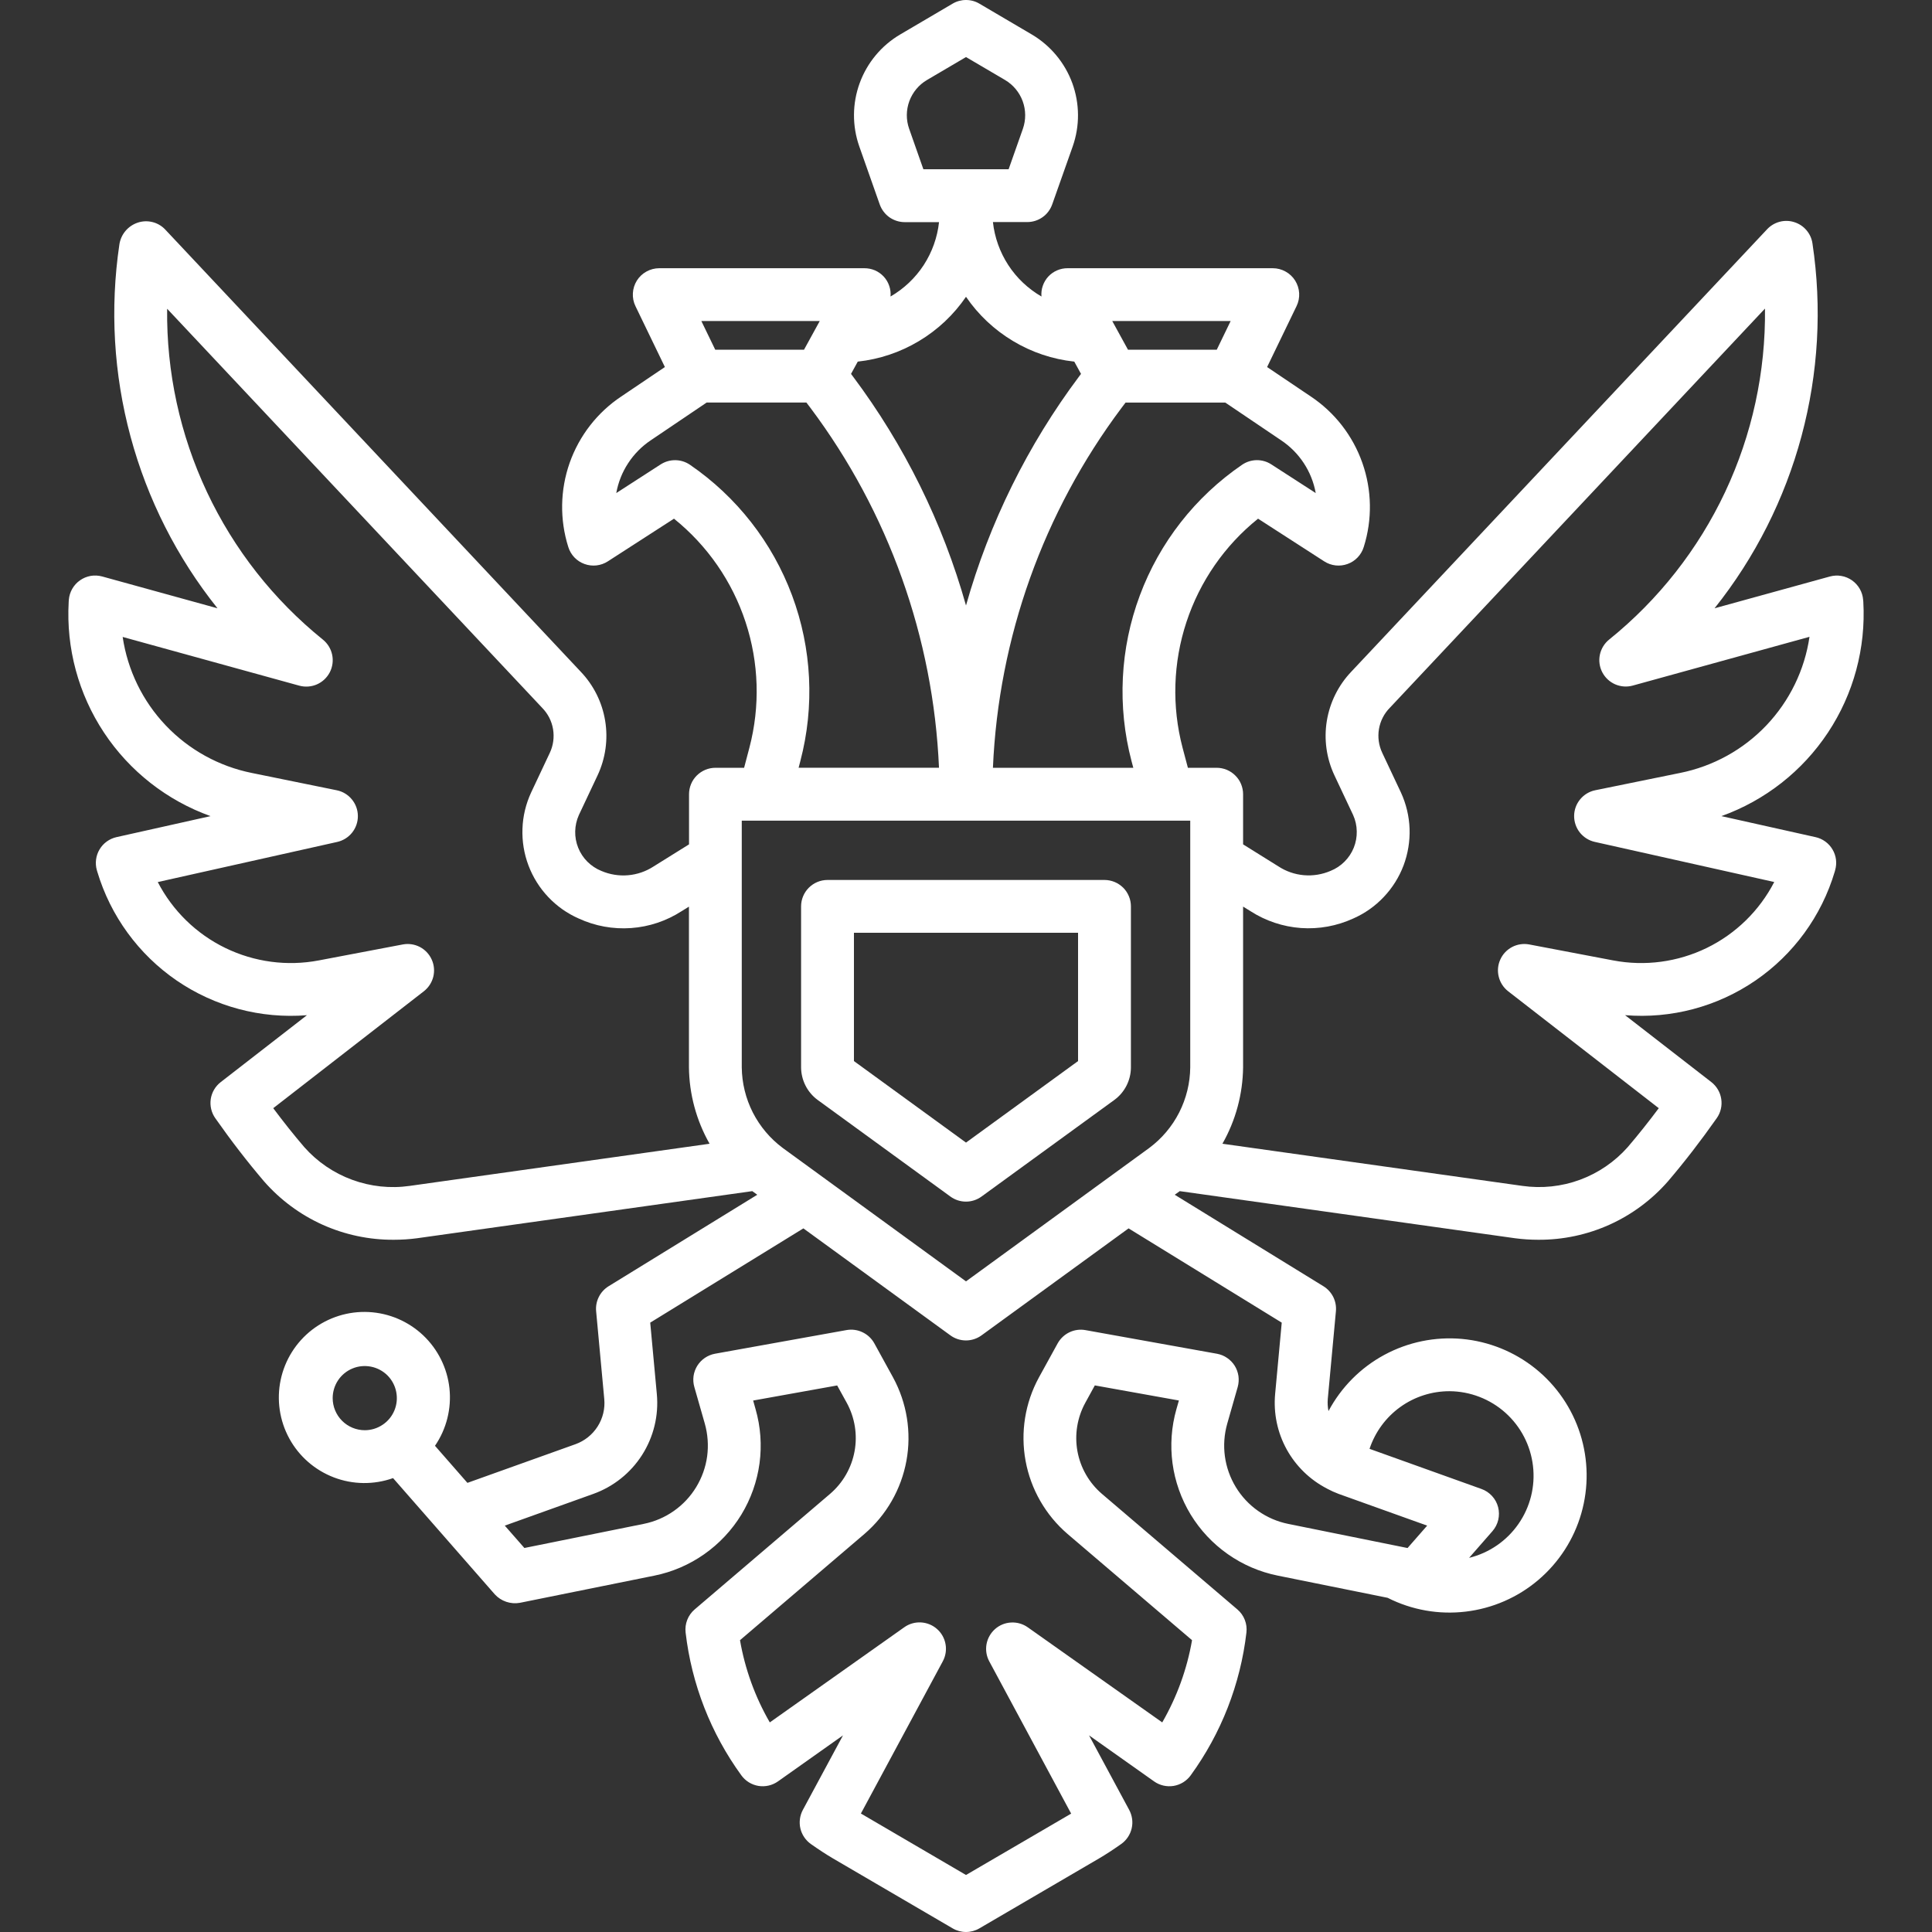 <svg width="47" height="47" viewBox="0 0 47 47" fill="none" xmlns="http://www.w3.org/2000/svg">
<rect x="0" y="0" width="47" height="47" fill="#333333" stroke="none"/>
<g clip-path="url(#clip0_14_639)">
<path d="M26.869 21.407H20.131C19.961 21.407 19.797 21.475 19.677 21.595C19.556 21.716 19.488 21.879 19.488 22.05V25.965C19.489 26.12 19.526 26.272 19.596 26.41C19.666 26.548 19.768 26.668 19.892 26.759L23.121 29.109C23.231 29.189 23.363 29.232 23.499 29.232C23.635 29.232 23.767 29.189 23.877 29.109L27.108 26.759C27.233 26.668 27.335 26.548 27.405 26.41C27.475 26.272 27.512 26.119 27.512 25.965V22.05C27.512 21.966 27.496 21.882 27.463 21.804C27.431 21.726 27.384 21.655 27.324 21.595C27.264 21.536 27.193 21.488 27.115 21.456C27.037 21.424 26.953 21.407 26.869 21.407ZM26.226 25.813L23.5 27.796L20.774 25.813V22.692H26.226V25.813Z" fill="url(#paint0_linear_14_639)"/>
<path d="M44.166 20.365L41.877 19.854C42.938 19.473 43.848 18.76 44.47 17.82C45.092 16.881 45.393 15.765 45.329 14.639L45.325 14.594C45.318 14.499 45.29 14.408 45.243 14.326C45.196 14.243 45.131 14.173 45.054 14.118C44.976 14.064 44.888 14.027 44.794 14.011C44.701 13.995 44.605 14 44.514 14.025L41.71 14.798C42.696 13.562 43.416 12.136 43.826 10.608C44.236 9.081 44.327 7.486 44.092 5.922C44.075 5.803 44.024 5.691 43.945 5.599C43.867 5.507 43.764 5.44 43.649 5.404C43.534 5.367 43.411 5.364 43.294 5.395C43.177 5.426 43.071 5.489 42.989 5.577L32.875 16.338C32.56 16.668 32.352 17.085 32.278 17.536C32.204 17.987 32.269 18.449 32.463 18.862L32.918 19.828C32.974 19.953 33.004 20.087 33.006 20.224C33.009 20.36 32.984 20.496 32.933 20.623C32.882 20.749 32.806 20.864 32.709 20.961C32.613 21.057 32.498 21.134 32.371 21.185C32.167 21.273 31.944 21.31 31.721 21.291C31.499 21.272 31.285 21.198 31.099 21.076L30.241 20.541V19.321C30.241 19.237 30.224 19.153 30.192 19.075C30.16 18.997 30.112 18.926 30.052 18.867C29.993 18.807 29.922 18.76 29.844 18.727C29.766 18.695 29.682 18.678 29.598 18.678H28.898L28.768 18.188C28.504 17.182 28.537 16.12 28.863 15.132C29.189 14.143 29.793 13.27 30.605 12.618L32.214 13.656C32.297 13.71 32.392 13.744 32.491 13.755C32.589 13.766 32.689 13.754 32.782 13.72C32.875 13.687 32.959 13.632 33.028 13.56C33.096 13.488 33.147 13.402 33.176 13.307C33.387 12.639 33.375 11.921 33.142 11.26C32.91 10.6 32.469 10.032 31.886 9.644L30.825 8.929L31.541 7.448C31.589 7.35 31.611 7.241 31.605 7.133C31.599 7.024 31.565 6.919 31.508 6.827C31.45 6.734 31.369 6.658 31.274 6.606C31.179 6.553 31.072 6.525 30.963 6.525H25.974C25.885 6.524 25.798 6.542 25.716 6.577C25.635 6.612 25.562 6.663 25.502 6.728C25.442 6.793 25.397 6.869 25.368 6.953C25.339 7.036 25.328 7.125 25.336 7.213C25.011 7.025 24.734 6.764 24.529 6.449C24.324 6.134 24.196 5.776 24.155 5.402H24.991C25.124 5.402 25.253 5.361 25.362 5.284C25.471 5.207 25.552 5.099 25.597 4.973L26.096 3.562C26.271 3.063 26.267 2.519 26.086 2.022C25.904 1.526 25.556 1.108 25.101 0.839L23.826 0.089C23.727 0.03 23.615 -0 23.5 -0C23.386 -0 23.273 0.03 23.174 0.089L21.9 0.838C21.444 1.106 21.096 1.524 20.914 2.021C20.732 2.518 20.729 3.063 20.904 3.562L21.402 4.975C21.447 5.1 21.529 5.209 21.637 5.286C21.746 5.362 21.876 5.404 22.009 5.404H22.844C22.803 5.777 22.675 6.135 22.471 6.449C22.265 6.764 21.989 7.025 21.664 7.213C21.672 7.125 21.661 7.037 21.632 6.953C21.604 6.87 21.558 6.793 21.498 6.728C21.438 6.664 21.366 6.612 21.285 6.577C21.203 6.542 21.116 6.525 21.028 6.525H16.037C15.929 6.525 15.822 6.553 15.726 6.606C15.631 6.658 15.551 6.734 15.493 6.826C15.435 6.919 15.402 7.024 15.396 7.133C15.39 7.241 15.411 7.35 15.459 7.448L16.175 8.929L15.115 9.644C14.532 10.032 14.091 10.6 13.858 11.26C13.626 11.921 13.614 12.639 13.825 13.307C13.854 13.402 13.905 13.488 13.973 13.56C14.042 13.632 14.126 13.687 14.219 13.72C14.312 13.754 14.412 13.766 14.51 13.755C14.609 13.744 14.704 13.71 14.787 13.656L16.396 12.618C17.207 13.27 17.812 14.143 18.137 15.132C18.463 16.12 18.495 17.182 18.231 18.188L18.102 18.678H17.405C17.32 18.678 17.237 18.695 17.159 18.727C17.081 18.76 17.01 18.807 16.95 18.867C16.891 18.926 16.843 18.997 16.811 19.075C16.779 19.153 16.762 19.237 16.762 19.321V20.541L15.902 21.077C15.715 21.199 15.502 21.273 15.279 21.292C15.057 21.311 14.834 21.275 14.629 21.187C14.502 21.136 14.387 21.059 14.29 20.963C14.193 20.866 14.117 20.751 14.066 20.624C14.015 20.497 13.99 20.361 13.993 20.224C13.996 20.088 14.026 19.953 14.082 19.828L14.537 18.863C14.731 18.449 14.796 17.987 14.722 17.536C14.649 17.086 14.441 16.668 14.125 16.338L4.012 5.576C3.928 5.49 3.821 5.429 3.704 5.401C3.587 5.373 3.465 5.378 3.351 5.416C3.234 5.455 3.131 5.525 3.052 5.619C2.973 5.713 2.922 5.827 2.904 5.948C2.673 7.508 2.765 9.099 3.176 10.622C3.586 12.144 4.306 13.566 5.291 14.798L2.486 14.024C2.394 13.999 2.299 13.994 2.205 14.01C2.112 14.027 2.023 14.063 1.946 14.118C1.868 14.172 1.804 14.243 1.757 14.325C1.71 14.407 1.682 14.499 1.674 14.593L1.671 14.643C1.607 15.768 1.908 16.883 2.53 17.822C3.152 18.761 4.062 19.474 5.122 19.854L2.834 20.365C2.748 20.384 2.668 20.421 2.597 20.472C2.526 20.523 2.466 20.589 2.422 20.664C2.377 20.739 2.348 20.823 2.337 20.91C2.326 20.997 2.332 21.085 2.356 21.169L2.367 21.206C2.689 22.283 3.371 23.218 4.299 23.854C5.227 24.489 6.346 24.787 7.467 24.697L5.369 26.325C5.239 26.426 5.152 26.573 5.127 26.737C5.103 26.9 5.142 27.067 5.237 27.202C5.629 27.76 6.018 28.264 6.425 28.741C6.818 29.189 7.303 29.549 7.847 29.794C8.391 30.038 8.981 30.163 9.577 30.16C9.768 30.16 9.958 30.148 10.146 30.123L18.301 28.977L18.422 29.065L14.806 31.29C14.704 31.353 14.621 31.443 14.568 31.55C14.514 31.657 14.491 31.777 14.502 31.896L14.7 34.034C14.722 34.269 14.665 34.504 14.538 34.703C14.411 34.902 14.222 35.053 14 35.133L11.371 36.074L10.582 35.172C10.862 34.763 10.986 34.267 10.934 33.775C10.881 33.282 10.654 32.825 10.294 32.484C9.934 32.144 9.464 31.943 8.969 31.918C8.474 31.893 7.987 32.046 7.594 32.348C7.202 32.651 6.93 33.083 6.828 33.568C6.726 34.053 6.8 34.558 7.037 34.993C7.274 35.428 7.659 35.764 8.122 35.941C8.584 36.118 9.095 36.124 9.562 35.958L10.693 37.25L12.036 38.785C12.112 38.868 12.208 38.931 12.315 38.967C12.421 39.003 12.536 39.012 12.647 38.992L15.918 38.331C16.354 38.243 16.768 38.065 17.132 37.809C17.497 37.553 17.804 37.225 18.036 36.845C18.267 36.464 18.417 36.04 18.477 35.599C18.536 35.158 18.504 34.709 18.381 34.281L18.322 34.071L20.366 33.704L20.6 34.128C20.796 34.488 20.863 34.903 20.789 35.306C20.715 35.708 20.506 36.073 20.195 36.34L16.899 39.153C16.819 39.221 16.757 39.308 16.719 39.406C16.68 39.504 16.667 39.61 16.679 39.715C16.825 40.97 17.292 42.167 18.035 43.189C18.134 43.326 18.283 43.418 18.45 43.446C18.617 43.473 18.788 43.434 18.926 43.336L20.508 42.216L19.531 44.03C19.457 44.168 19.436 44.329 19.471 44.481C19.507 44.634 19.598 44.768 19.725 44.859C19.921 44.997 20.098 45.113 20.267 45.212L23.176 46.912C23.275 46.97 23.387 47 23.5 47C23.614 47 23.726 46.97 23.825 46.912L26.734 45.212C26.903 45.113 27.08 44.997 27.276 44.859C27.404 44.768 27.494 44.634 27.53 44.481C27.566 44.329 27.544 44.168 27.47 44.03L26.493 42.216L28.075 43.336C28.213 43.434 28.384 43.473 28.551 43.446C28.718 43.418 28.867 43.326 28.966 43.189C29.709 42.167 30.176 40.97 30.322 39.715C30.334 39.61 30.321 39.504 30.282 39.406C30.244 39.308 30.182 39.221 30.102 39.153L26.805 36.34C26.494 36.073 26.285 35.708 26.211 35.305C26.138 34.903 26.205 34.487 26.401 34.128L26.634 33.703L28.679 34.07L28.619 34.28C28.497 34.708 28.465 35.157 28.524 35.598C28.584 36.039 28.734 36.463 28.965 36.844C29.197 37.224 29.504 37.552 29.869 37.808C30.233 38.064 30.647 38.242 31.083 38.33L33.757 38.87C34.343 39.167 35.003 39.284 35.656 39.206C36.308 39.129 36.923 38.861 37.423 38.436C37.924 38.01 38.288 37.447 38.469 36.815C38.65 36.184 38.641 35.513 38.443 34.887C38.245 34.261 37.866 33.707 37.354 33.295C36.842 32.884 36.22 32.632 35.566 32.572C34.912 32.513 34.255 32.648 33.677 32.96C33.099 33.272 32.627 33.748 32.318 34.328C32.299 34.231 32.293 34.133 32.301 34.034L32.499 31.897C32.51 31.778 32.487 31.658 32.434 31.551C32.38 31.444 32.297 31.353 32.196 31.291L28.578 29.065L28.7 28.977L36.858 30.123C37.045 30.148 37.235 30.16 37.424 30.16C38.021 30.163 38.611 30.038 39.155 29.793C39.698 29.548 40.183 29.188 40.576 28.739C40.983 28.262 41.371 27.759 41.764 27.201C41.859 27.066 41.898 26.899 41.873 26.736C41.849 26.573 41.762 26.425 41.632 26.324L39.533 24.696C40.655 24.788 41.774 24.491 42.703 23.855C43.631 23.22 44.313 22.284 44.634 21.205L44.644 21.168C44.668 21.084 44.675 20.996 44.664 20.909C44.653 20.823 44.624 20.739 44.579 20.664C44.534 20.588 44.475 20.523 44.404 20.472C44.333 20.42 44.252 20.384 44.167 20.365L44.166 20.365ZM28.955 25.965C28.952 26.347 28.859 26.723 28.686 27.064C28.513 27.404 28.263 27.7 27.956 27.928L23.5 31.172L19.044 27.928C18.737 27.7 18.488 27.404 18.314 27.064C18.141 26.723 18.049 26.347 18.045 25.965V19.964H28.955V25.965ZM32.008 11.995L30.927 11.297C30.821 11.228 30.697 11.193 30.571 11.194C30.444 11.196 30.321 11.235 30.217 11.306C29.079 12.084 28.21 13.194 27.729 14.485C27.247 15.776 27.177 17.184 27.527 18.517L27.57 18.678H24.155C24.292 15.512 25.382 12.461 27.282 9.925L27.382 9.793H29.807L31.166 10.711C31.385 10.857 31.573 11.046 31.718 11.267C31.863 11.488 31.961 11.735 32.008 11.995V11.995ZM29.938 7.81L29.6 8.508H27.441L27.058 7.81H29.938ZM22.117 3.133C22.04 2.916 22.042 2.678 22.121 2.462C22.201 2.245 22.352 2.063 22.551 1.946L23.5 1.388L24.45 1.946C24.648 2.063 24.8 2.246 24.879 2.462C24.958 2.678 24.96 2.916 24.884 3.133L24.537 4.117H22.463L22.117 3.133ZM23.5 7.22C23.799 7.658 24.19 8.025 24.645 8.297C25.099 8.57 25.607 8.74 26.134 8.797L26.298 9.096L26.255 9.153C25.001 10.827 24.067 12.717 23.5 14.73C22.934 12.718 22 10.827 20.746 9.153L20.703 9.096L20.867 8.797C21.393 8.74 21.901 8.57 22.356 8.297C22.811 8.025 23.201 7.658 23.5 7.22ZM19.942 7.81L19.559 8.508H17.4L17.062 7.81H19.942ZM16.784 11.306C16.679 11.235 16.556 11.196 16.43 11.195C16.304 11.193 16.18 11.229 16.073 11.297L14.992 11.995C15.039 11.735 15.137 11.487 15.282 11.267C15.426 11.046 15.614 10.856 15.833 10.71L17.192 9.792H19.617L19.717 9.924C21.616 12.46 22.706 15.511 22.843 18.677H19.428L19.47 18.515C19.82 17.183 19.75 15.776 19.269 14.485C18.788 13.194 17.92 12.084 16.784 11.306H16.784ZM9.97 28.849C9.497 28.917 9.015 28.866 8.567 28.701C8.119 28.537 7.719 28.264 7.402 27.906C7.145 27.606 6.896 27.292 6.647 26.959C8.416 25.587 10.312 24.114 10.312 24.114C10.425 24.025 10.506 23.901 10.541 23.761C10.575 23.621 10.562 23.474 10.502 23.343C10.443 23.211 10.341 23.104 10.214 23.037C10.086 22.971 9.939 22.949 9.798 22.976L7.756 23.364C6.985 23.511 6.187 23.404 5.481 23.061C4.775 22.718 4.199 22.155 3.838 21.458L8.203 20.482C8.347 20.45 8.475 20.369 8.567 20.254C8.658 20.139 8.708 19.996 8.706 19.849C8.705 19.701 8.653 19.559 8.559 19.446C8.466 19.332 8.336 19.254 8.192 19.225L6.126 18.804C5.326 18.643 4.594 18.239 4.032 17.647C3.469 17.055 3.104 16.303 2.984 15.495L7.28 16.68C7.423 16.719 7.575 16.708 7.71 16.649C7.846 16.589 7.956 16.485 8.024 16.353C8.091 16.221 8.111 16.071 8.08 15.926C8.049 15.781 7.969 15.652 7.854 15.559C6.655 14.591 5.691 13.364 5.035 11.97C4.379 10.576 4.048 9.051 4.066 7.511L13.188 17.218C13.328 17.36 13.421 17.541 13.454 17.737C13.487 17.933 13.46 18.135 13.375 18.315L12.92 19.281C12.792 19.558 12.72 19.857 12.71 20.162C12.699 20.467 12.749 20.771 12.857 21.056C12.965 21.341 13.128 21.602 13.338 21.823C13.548 22.045 13.799 22.222 14.079 22.345C14.477 22.529 14.915 22.608 15.353 22.577C15.791 22.546 16.213 22.404 16.582 22.166L16.76 22.056V25.965C16.767 26.617 16.94 27.257 17.262 27.824L9.97 28.849ZM8.093 34.012C8.093 33.858 8.139 33.707 8.224 33.579C8.31 33.45 8.432 33.35 8.575 33.291C8.717 33.232 8.874 33.217 9.026 33.247C9.177 33.277 9.316 33.351 9.426 33.46C9.535 33.569 9.609 33.709 9.639 33.86C9.669 34.011 9.654 34.168 9.595 34.311C9.536 34.454 9.436 34.576 9.307 34.661C9.179 34.747 9.028 34.793 8.874 34.793C8.667 34.793 8.468 34.71 8.322 34.564C8.176 34.418 8.093 34.219 8.093 34.012V34.012ZM35.265 33.844C35.766 33.848 36.249 34.034 36.623 34.369C36.997 34.704 37.235 35.164 37.293 35.662C37.352 36.16 37.226 36.662 36.939 37.074C36.653 37.486 36.226 37.779 35.739 37.898L36.306 37.25C36.375 37.171 36.424 37.077 36.448 36.975C36.472 36.873 36.471 36.766 36.445 36.665C36.419 36.564 36.368 36.47 36.297 36.393C36.226 36.316 36.138 36.257 36.039 36.222L33.317 35.246C33.453 34.837 33.714 34.481 34.064 34.229C34.414 33.977 34.835 33.843 35.266 33.844H35.265ZM27.455 29.883L31.181 32.176L31.02 33.915C30.978 34.38 31.075 34.848 31.3 35.257C31.525 35.666 31.867 35.999 32.282 36.213L32.288 36.217C32.378 36.265 32.471 36.307 32.567 36.343L34.719 37.114L34.242 37.659L34.083 37.627L31.338 37.072C31.076 37.019 30.827 36.912 30.608 36.758C30.388 36.604 30.203 36.406 30.064 36.177C29.925 35.948 29.834 35.693 29.798 35.427C29.762 35.162 29.782 34.892 29.855 34.634L30.11 33.741C30.134 33.655 30.14 33.564 30.128 33.475C30.115 33.387 30.084 33.301 30.037 33.225C29.989 33.149 29.926 33.084 29.852 33.034C29.778 32.983 29.694 32.949 29.606 32.933L26.407 32.358C26.275 32.334 26.139 32.352 26.017 32.41C25.896 32.468 25.796 32.562 25.73 32.68L25.274 33.509C24.936 34.128 24.822 34.844 24.949 35.537C25.076 36.23 25.437 36.859 25.972 37.318L28.999 39.901C28.877 40.605 28.631 41.282 28.274 41.901L25.003 39.588C24.884 39.504 24.741 39.463 24.597 39.471C24.452 39.478 24.314 39.535 24.206 39.631C24.098 39.727 24.025 39.857 23.999 39.999C23.974 40.142 23.997 40.289 24.066 40.416L26.058 44.12L23.5 45.613L20.943 44.118L22.936 40.414C23.004 40.287 23.028 40.14 23.002 39.997C22.977 39.855 22.904 39.725 22.795 39.629C22.687 39.533 22.549 39.477 22.405 39.469C22.26 39.461 22.117 39.502 21.999 39.586L18.727 41.901C18.369 41.282 18.124 40.605 18.002 39.901L21.029 37.317C21.564 36.858 21.924 36.229 22.051 35.536C22.178 34.843 22.062 34.127 21.725 33.508L21.27 32.68C21.205 32.562 21.105 32.468 20.983 32.41C20.862 32.352 20.726 32.333 20.593 32.357L17.395 32.932C17.306 32.948 17.223 32.983 17.148 33.033C17.074 33.083 17.011 33.149 16.963 33.225C16.916 33.301 16.885 33.386 16.872 33.475C16.86 33.564 16.866 33.655 16.891 33.741L17.146 34.633C17.219 34.891 17.238 35.161 17.203 35.427C17.167 35.692 17.076 35.947 16.937 36.176C16.798 36.405 16.613 36.603 16.393 36.757C16.174 36.911 15.925 37.018 15.662 37.071L12.757 37.658L12.28 37.114L14.432 36.343C14.923 36.167 15.341 35.833 15.621 35.394C15.901 34.954 16.027 34.434 15.979 33.915L15.818 32.176L19.544 29.883L23.121 32.486C23.231 32.566 23.363 32.609 23.499 32.609C23.635 32.609 23.767 32.566 23.877 32.486L27.455 29.883ZM39.244 23.364L37.203 22.976C37.061 22.949 36.914 22.971 36.787 23.037C36.659 23.104 36.557 23.211 36.498 23.343C36.438 23.474 36.425 23.621 36.46 23.761C36.494 23.901 36.575 24.025 36.688 24.114C36.688 24.114 38.584 25.587 40.353 26.959C40.104 27.292 39.855 27.606 39.598 27.906C39.282 28.263 38.882 28.536 38.435 28.701C37.987 28.866 37.505 28.916 37.033 28.849L29.738 27.824C30.061 27.257 30.233 26.617 30.241 25.965V22.055L30.419 22.165C30.788 22.403 31.21 22.544 31.648 22.576C32.085 22.607 32.523 22.527 32.922 22.344C33.201 22.221 33.453 22.044 33.662 21.822C33.872 21.601 34.036 21.34 34.144 21.055C34.251 20.77 34.301 20.466 34.291 20.161C34.28 19.856 34.208 19.556 34.081 19.28L33.626 18.314C33.541 18.134 33.513 17.932 33.546 17.736C33.579 17.54 33.672 17.358 33.812 17.217L42.937 7.507C42.955 9.048 42.624 10.573 41.968 11.968C41.311 13.362 40.347 14.59 39.148 15.557C39.032 15.65 38.952 15.78 38.921 15.924C38.89 16.069 38.91 16.22 38.977 16.351C39.045 16.483 39.155 16.587 39.291 16.647C39.426 16.706 39.578 16.718 39.721 16.678L44.02 15.492C43.901 16.301 43.534 17.053 42.971 17.646C42.408 18.238 41.675 18.642 40.874 18.803L38.809 19.224C38.664 19.253 38.535 19.331 38.441 19.445C38.347 19.558 38.295 19.7 38.294 19.848C38.293 19.995 38.342 20.138 38.433 20.253C38.525 20.368 38.653 20.449 38.797 20.481L43.162 21.457C42.802 22.154 42.226 22.717 41.52 23.061C40.814 23.404 40.016 23.511 39.244 23.364V23.364Z" fill="url(#paint1_linear_14_639)"/>
</g>
<defs>
<linearGradient id="paint0_linear_14_639" x1="19.488" y1="21.407" x2="27.789" y2="21.712" gradientUnits="userSpaceOnUse">
<stop stop-color="#fff"/>
<stop offset="1" stop-color="#fff"/>
</linearGradient>
<linearGradient id="paint1_linear_14_639" x1="1.662" y1="-0" x2="46.854" y2="1.506" gradientUnits="userSpaceOnUse">
<stop stop-color="#fff"/>
<stop offset="1" stop-color="#fff"/>
</linearGradient>
<clipPath id="clip0_14_639">
<rect width="47" height="47" fill="white"/>
</clipPath>
</defs>
</svg>
